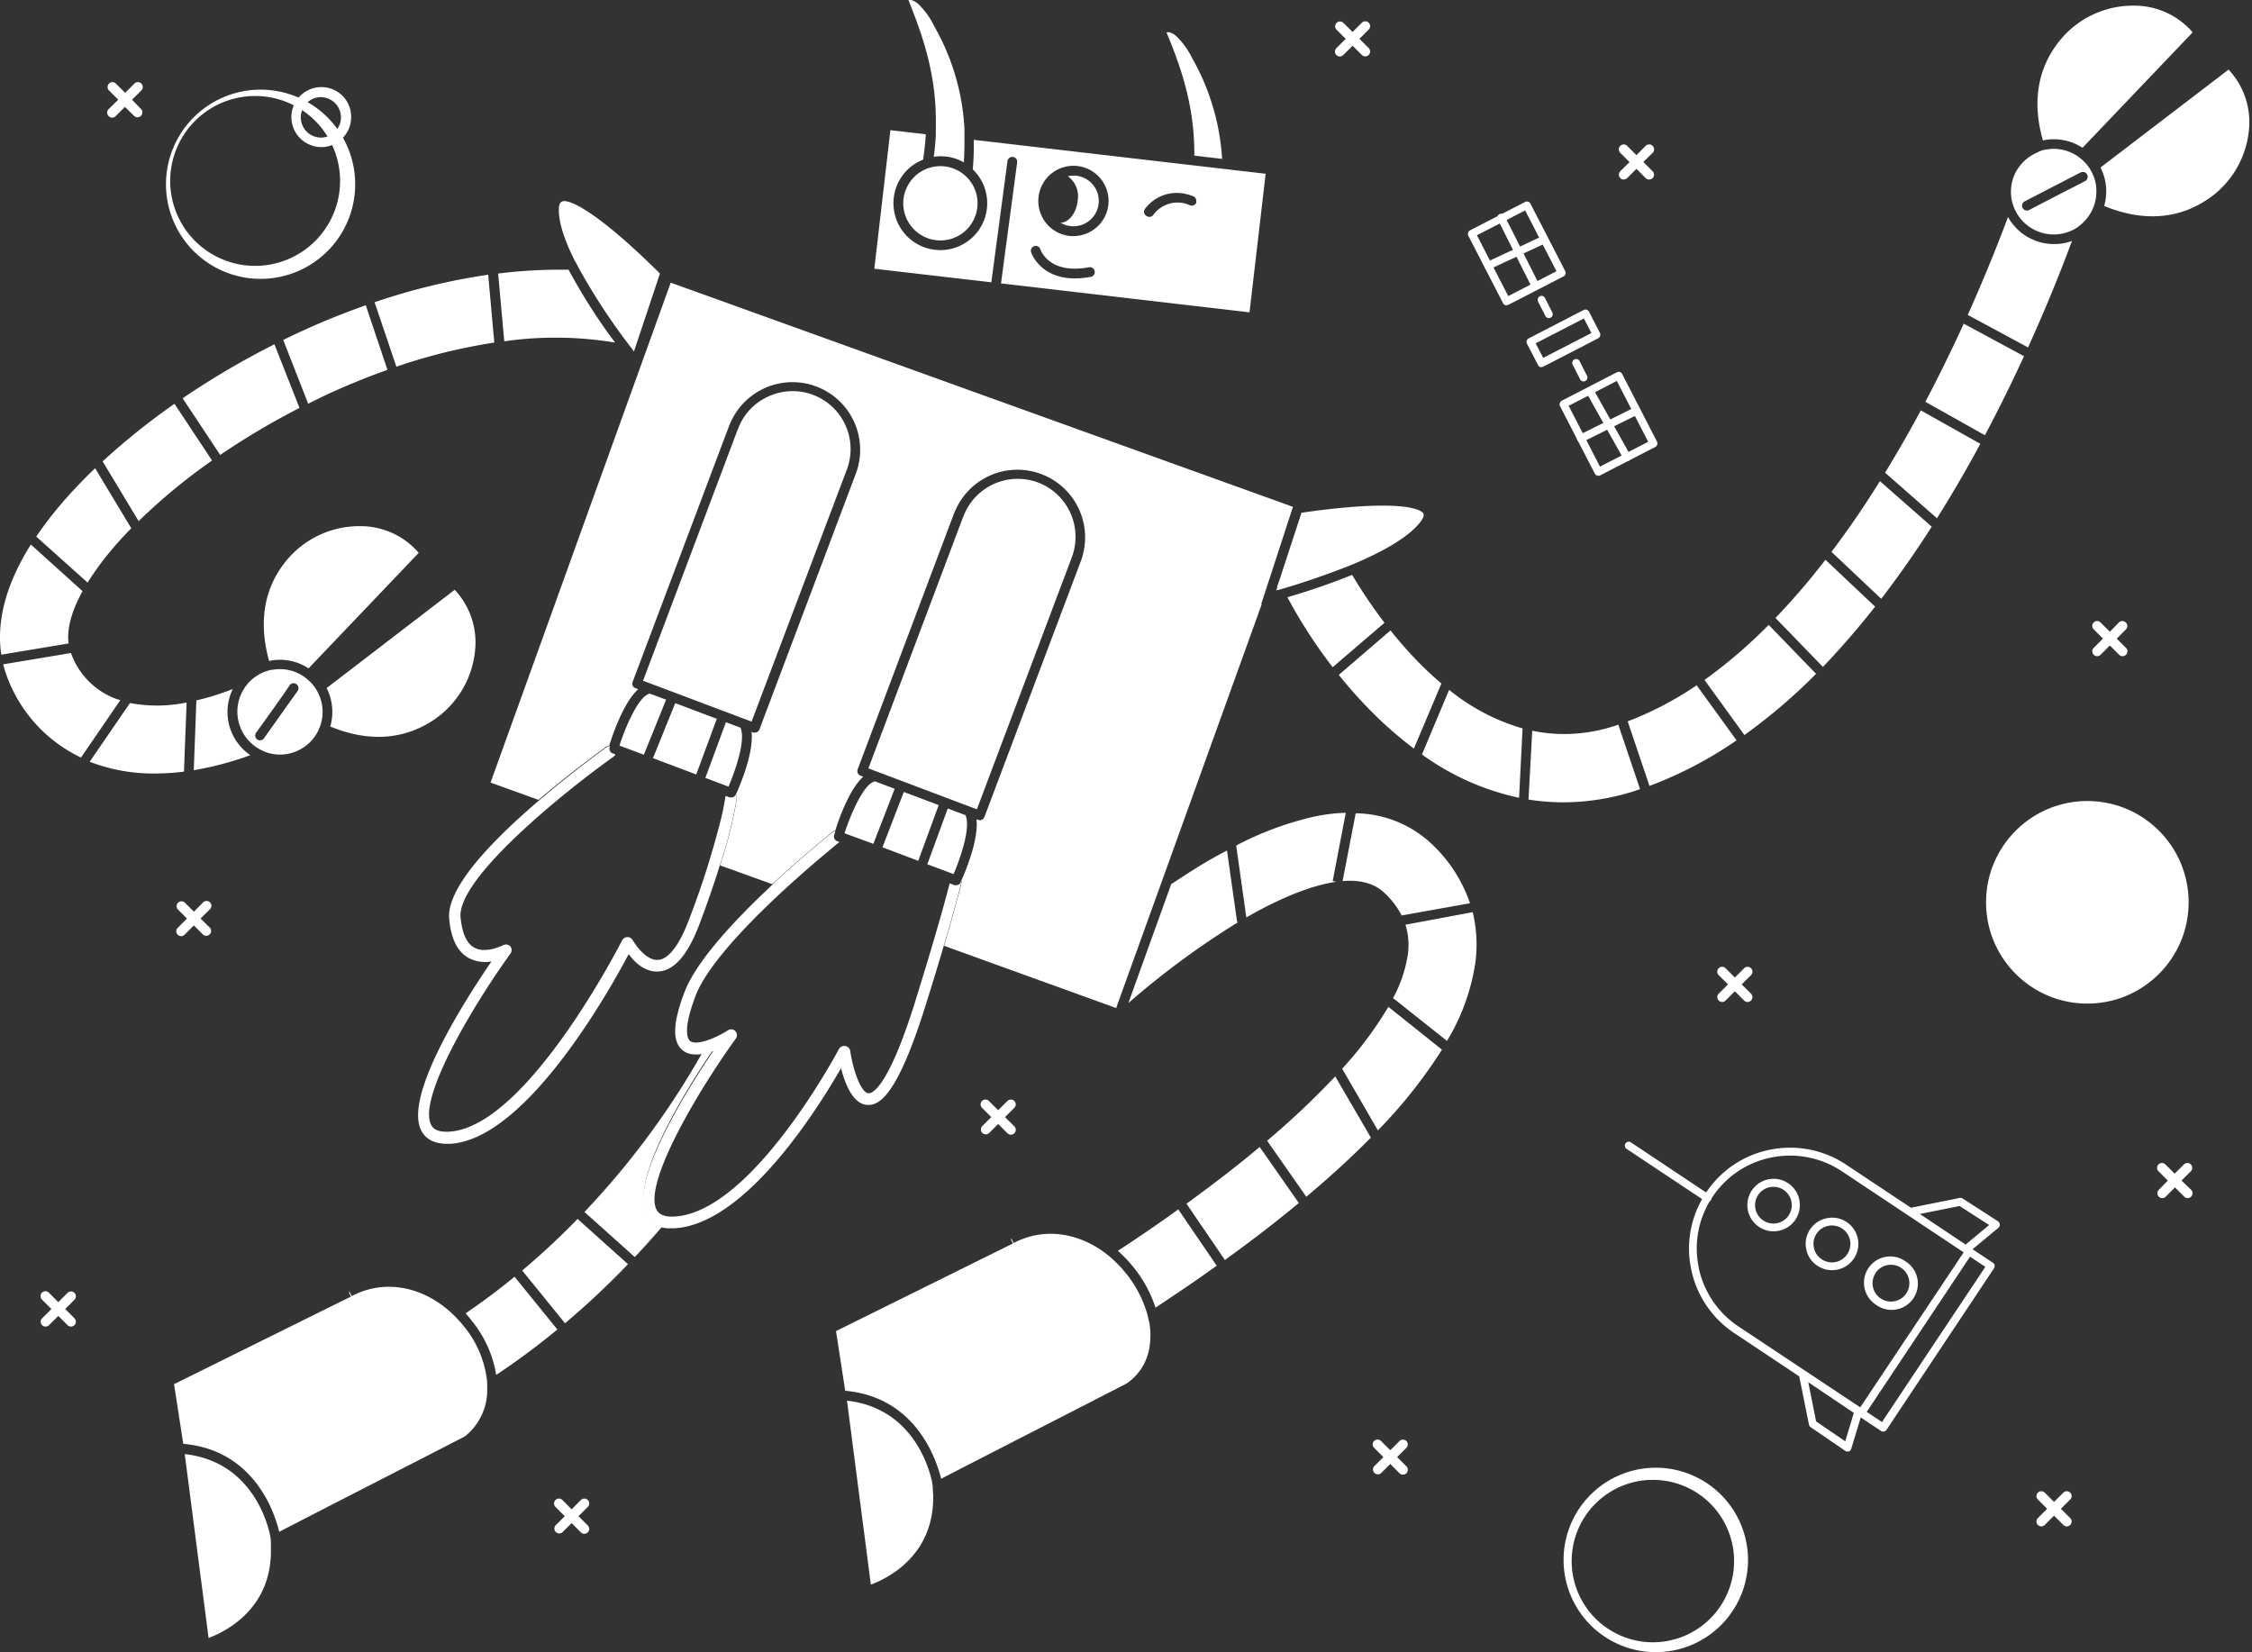 <svg xmlns="http://www.w3.org/2000/svg" width="368" height="270" fill="none"><rect width="100%" height="100%" fill="#333333" stroke="none"/><path fill="#fff" d="M341.093 164.004c9.14 0 16.55-7.41 16.55-16.55 0-9.141-7.41-16.55-16.55-16.55s-16.55 7.409-16.55 16.55c0 9.14 7.41 16.55 16.55 16.55ZM270.133 269.984a15.072 15.072 0 0 1-10.138-25.798 15.073 15.073 0 0 1 21.156 0 15.07 15.07 0 0 1-10.138 25.798h-.88Zm0-28.13h-.79a13.267 13.267 0 0 0-11.778 8.88 13.276 13.276 0 0 0 3.705 14.277 13.266 13.266 0 0 0 22.073-10.687 13.257 13.257 0 0 0-13.23-12.49l.02.02ZM42.113 45.564a15.46 15.46 0 1 1 .94 0h-.94Zm0-29.87h-.84a13.88 13.88 0 1 0 .84 0ZM356.483 192.924l1.52-1.52a.795.795 0 0 0 0-1.12.79.79 0 0 0-1.12 0l-1.52 1.51-1.52-1.51a.79.79 0 1 0-1.12 1.12l1.52 1.52-1.47 1.51a.798.798 0 0 0 0 1.13c.15.145.351.227.56.23a.787.787 0 0 0 .56-.23l1.52-1.52 1.52 1.52a.79.79 0 0 0 1.288-.266.794.794 0 0 0-.168-.864l-1.57-1.51ZM338.293 243.924a.798.798 0 0 0-.56-.233.787.787 0 0 0-.56.233l-1.52 1.51-1.52-1.51a.79.79 0 1 0-1.12 1.12l1.52 1.52-1.52 1.51a.798.798 0 0 0 0 1.13c.15.145.351.227.56.23a.787.787 0 0 0 .56-.23l1.52-1.52 1.52 1.52a.79.79 0 0 0 .56.23.825.825 0 0 0 .56-.23.8.8 0 0 0 0-1.13l-1.52-1.51 1.52-1.52a.795.795 0 0 0 .172-.864.78.78 0 0 0-.172-.256ZM286.133 158.224a.798.798 0 0 0-.56-.233.787.787 0 0 0-.56.233l-1.52 1.52-1.52-1.52a.798.798 0 0 0-.56-.233.787.787 0 0 0-.56.233.798.798 0 0 0 0 1.13l1.52 1.51-1.52 1.52a.793.793 0 0 0-.169.864.805.805 0 0 0 .729.496.76.76 0 0 0 .56-.24l1.52-1.51 1.52 1.51a.758.758 0 0 0 .56.24.764.764 0 0 0 .56-.24.795.795 0 0 0 .172-.864.78.78 0 0 0-.172-.256l-1.52-1.52 1.52-1.51a.803.803 0 0 0 0-1.13ZM347.373 101.724a.798.798 0 0 0-1.13 0l-1.47 1.51-1.52-1.51a.787.787 0 0 0-1.12 0 .775.775 0 0 0-.242.56.782.782 0 0 0 .242.56l1.51 1.52-1.51 1.51a.793.793 0 0 0-.169.864.805.805 0 0 0 .729.496.825.825 0 0 0 .56-.23l1.52-1.52 1.51 1.52a.81.81 0 0 0 1.13 0 .8.8 0 0 0 0-1.13l-1.52-1.51 1.52-1.52a.79.79 0 0 0-.04-1.12ZM229.823 235.494a.798.798 0 0 0-1.13 0l-1.51 1.49-1.52-1.51a.795.795 0 0 0-.863-.172.784.784 0 0 0-.429.429.787.787 0 0 0 .172.863l1.51 1.52-1.51 1.51a.797.797 0 0 0 .052 1.068.804.804 0 0 0 1.068.062l1.52-1.52 1.51 1.52a.81.81 0 0 0 1.13 0 .8.8 0 0 0 0-1.13l-1.52-1.51 1.52-1.52a.792.792 0 0 0 0-1.1ZM23.093 13.654a.8.8 0 0 0-1.13 0l-1.51 1.52-1.52-1.52a.789.789 0 0 0-1.12 0 .8.8 0 0 0 0 1.13l1.51 1.51-1.55 1.52a.789.789 0 0 0 0 1.17.762.762 0 0 0 .56.24.77.77 0 0 0 .56-.24l1.52-1.51 1.55 1.51a.8.8 0 0 0 1.13-1.12l-1.52-1.57 1.52-1.51a.8.8 0 0 0 0-1.13Z"/><path fill="#fff" d="M55.773 15.474a4.9 4.9 0 1 0-3.26 8.56h.26a4.9 4.9 0 0 0 4.6-5.18 4.81 4.81 0 0 0-1.6-3.38Zm-3.07 7a3.3 3.3 0 0 1-2.71-5.49 3.26 3.26 0 0 1 2.28-1.11h.19a3.31 3.31 0 0 1 .19 6.61l.05-.01ZM270.053 23.834a.8.8 0 0 0-1.13 0l-1.51 1.52-1.52-1.52a.787.787 0 0 0-.863-.173.787.787 0 0 0-.257.173.802.802 0 0 0 0 1.15l1.51 1.51-1.51 1.49a.786.786 0 0 0-.172.863.787.787 0 0 0 .732.485c.209 0 .41-.082.56-.228l1.52-1.51 1.51 1.51a.81.81 0 0 0 1.13 0 .787.787 0 0 0 .172-.864.786.786 0 0 0-.172-.256l-1.52-1.52 1.52-1.48a.803.803 0 0 0 0-1.15ZM34.323 147.464a.798.798 0 0 0-1.13 0l-1.51 1.52-1.52-1.52a.8.8 0 0 0-1.12 1.13l1.51 1.51-1.51 1.52a.763.763 0 0 0-.242.56.771.771 0 0 0 .242.56.762.762 0 0 0 .864.176.788.788 0 0 0 .256-.176l1.52-1.51 1.51 1.51a.802.802 0 0 0 1.304-.575.798.798 0 0 0-.174-.545l-1.55-1.52 1.52-1.51a.8.8 0 0 0 .03-1.13ZM223.663 3.714a.788.788 0 0 0-1.12 0l-1.52 1.51-1.52-1.51a.793.793 0 0 0-1.12 1.12l1.52 1.52-1.52 1.51a.799.799 0 0 0 0 1.13.82.82 0 0 0 .56.23.79.79 0 0 0 .56-.23l1.52-1.52 1.52 1.51a.795.795 0 0 0 .56.23.796.796 0 0 0 .728-.496.797.797 0 0 0-.168-.864l-1.52-1.51 1.52-1.52a.79.79 0 0 0 0-1.11ZM12.163 211.274a.789.789 0 0 0-1.12 0l-1.52 1.52-1.51-1.52a.791.791 0 0 0-.89-.206.79.79 0 0 0-.446.446.797.797 0 0 0 .206.89l1.52 1.51-1.52 1.52a.784.784 0 0 0-.172.863c.04.096.098.183.172.257a.81.81 0 0 0 1.13 0l1.51-1.51 1.52 1.51a.802.802 0 0 0 1.12 0 .799.799 0 0 0 .233-.56.798.798 0 0 0-.233-.56l-1.51-1.52 1.51-1.51a.8.8 0 0 0 0-1.13ZM287.443 200.494c.7.472 1.526.723 2.37.72a4.288 4.288 0 0 0 4.303-4.288 4.295 4.295 0 0 0-3.454-4.208 4.292 4.292 0 0 0-4.941 5.454c.288.95.897 1.77 1.722 2.322Zm-.13-5.23a3.005 3.005 0 0 1 2.49-1.316 2.996 2.996 0 0 1 2.484 1.328 3.008 3.008 0 0 1 .288 2.802 3 3 0 1 1-5.262-2.814ZM296.983 206.844c.7.471 1.526.722 2.37.72a4.276 4.276 0 0 0 3.201-1.398 4.29 4.29 0 0 0-4.041-7.092 4.316 4.316 0 0 0-2.73 1.83 4.265 4.265 0 0 0-.63 3.22 4.194 4.194 0 0 0 1.83 2.72Zm-.14-5.24a2.987 2.987 0 0 1 1.92-1.28 3.015 3.015 0 0 1 3.097 1.27c.222.33.376.7.453 1.09a2.998 2.998 0 0 1-.45 2.26 3.013 3.013 0 0 1-1.915 1.291 2.99 2.99 0 0 1-2.265-.451 2.988 2.988 0 0 1-.83-.828 2.988 2.988 0 0 1-.45-1.082 3 3 0 0 1 .44-2.27ZM306.623 213.264a4.289 4.289 0 0 0 4.851.086 4.282 4.282 0 0 0 1.853-2.786 4.298 4.298 0 0 0-.711-3.27 4.307 4.307 0 0 0-1.243-1.17 4.285 4.285 0 0 0-6.06 1.118 4.272 4.272 0 0 0-.62 3.288 4.298 4.298 0 0 0 1.93 2.734Zm-.14-5.24a2.995 2.995 0 0 1 1.92-1.28 3.015 3.015 0 0 1 3.097 1.27c.222.33.376.7.453 1.09a2.998 2.998 0 0 1-1.279 3.089 3.003 3.003 0 0 1-2.257.449 3.011 3.011 0 0 1-1.914-1.278 3.008 3.008 0 0 1 0-3.34h-.02Z"/><path fill="#fff" d="M326.773 200.074a.647.647 0 0 0-.29-.5l-5.77-3.72a.599.599 0 0 0-.47-.09l-7.91 1.59h-.08l-10.53-7a16.506 16.506 0 0 0-12.45-2.48 16.337 16.337 0 0 0-10.47 7l-12.25-8.16a.643.643 0 0 0-.742-.039.634.634 0 0 0-.286.427.626.626 0 0 0 .008.262.632.632 0 0 0 .31.41l12.3 8.18a16.314 16.314 0 0 0-1.8 11.4 16.507 16.507 0 0 0 7.09 10.52l10.58 7.05 1.59 7.89a.64.64 0 0 0 .26.4l5.67 3.88c.107.07.232.109.36.11h.21a.64.64 0 0 0 .4-.42l1.56-5.15 3.32 2.21a.585.585 0 0 0 .35.11.625.625 0 0 0 .53-.28l17.59-26.43a.642.642 0 0 0-.18-.88l-3.34-2.22 4.21-3.48a.637.637 0 0 0 .23-.59Zm-49.19 7a15.068 15.068 0 0 1 1.8-10.76.503.503 0 0 0 .2-.18.63.63 0 0 0 .1-.29c.041-.077.087-.151.14-.22a15.064 15.064 0 0 1 9.7-6.48 15.283 15.283 0 0 1 11.5 2.29l19.86 13.22-16.9 25.33-19.87-13.2a15.317 15.317 0 0 1-6.55-9.72l.02.01Zm23.95 28.46-4.76-3.25-1.28-6.4 7.44 5-1.4 4.65Zm6-3.15-2.49-1.66 16.88-25.36 2.5 1.66-16.89 25.36Zm13.67-29-7.48-5 6.5-1.3 4.82 3.11-3.84 3.19ZM251.893 59.984a.63.63 0 0 1-.19 0 .69.69 0 0 1-.37-.32l-1.81-3.51a.633.633 0 0 1-.041-.481.619.619 0 0 1 .311-.37l9-4.65a.64.64 0 0 1 .86.27l1.81 3.51a.69.69 0 0 1 0 .49.648.648 0 0 1-.32.37l-9 4.65a.823.823 0 0 1-.25.04Zm-.95-3.88 1.23 2.38 7.88-4.06-1.23-2.38-7.88 4.06ZM246.193 49.874a.69.69 0 0 1-.2 0 .637.637 0 0 1-.37-.31l-5.7-11.07a.592.592 0 0 1 0-.49.636.636 0 0 1 .31-.37l9-4.64a.628.628 0 0 1 .85.27l5.69 11.04a.64.64 0 0 1-.27.86l-9 4.64a.59.59 0 0 1-.31.07Zm-4.85-11.43 5.12 9.94 7.88-4.06-5.12-9.94-7.88 4.06ZM261.183 77.744a.628.628 0 0 1-.57-.34l-5.71-11.07a.69.69 0 0 1 0-.49.648.648 0 0 1 .32-.37l9-4.64a.62.62 0 0 1 .85.27l5.7 11.07a.64.64 0 0 1-.27.86l-9 4.64a.651.651 0 0 1-.32.07Zm-4.85-11.43 5.12 9.94 7.88-4.06-5.13-9.94-7.87 4.06ZM258.773 62.334a.628.628 0 0 1-.57-.35l-1.18-2.33a.642.642 0 0 1 .986-.808.631.631 0 0 1 .144.228l1.18 2.34a.638.638 0 0 1 .037.483.622.622 0 0 1-.317.367.58.58 0 0 1-.28.07ZM253.093 51.984a.63.63 0 0 1-.56-.35l-1.19-2.33a.645.645 0 0 1 .515-.95.642.642 0 0 1 .625.37l1.18 2.33a.641.641 0 0 1-.57.93Z"/><path fill="#fff" d="M258.323 72.294a.641.641 0 0 1-.28-1.21l9-4.48a.639.639 0 0 1 .848.77.64.64 0 0 1-.278.37l-9 4.48a.621.621 0 0 1-.29.07ZM243.203 44.034a.629.629 0 0 1-.27-1.21l9-4.19a.64.64 0 0 1 .87.794.643.643 0 0 1-.33.356l-9 4.19a.53.53 0 0 1-.27.06Z"/><path fill="#fff" d="M250.693 46.904a.628.628 0 0 1-.57-.35l-5.35-10.63a.634.634 0 0 1-.082-.52.64.64 0 0 1 1.222-.04l5.35 10.62a.64.64 0 0 1-.29.85.58.58 0 0 1-.28.07ZM265.873 75.364a.62.62 0 0 1-.55-.33l-6-10.7a.627.627 0 0 1-.055-.487.642.642 0 0 1 .541-.459.628.628 0 0 1 .624.326l6 10.7a.645.645 0 0 1-.059.708.655.655 0 0 1-.191.162.684.684 0 0 1-.31.08ZM176.113 32.714c-.17 2-1.39 3.62-2.79 3.7a4.148 4.148 0 0 0 5.769-1.68 4.146 4.146 0 0 0-3.339-6.03h-.35a4.599 4.599 0 0 0-.91.1 3.994 3.994 0 0 1 1.369 1.723c.287.691.374 1.449.251 2.187ZM195.163 25.434l4.54.53a37.843 37.843 0 0 0-4.93-16.53 12.576 12.576 0 0 0-2.43-3.4 2.83 2.83 0 0 0-1.19-.74 1.19 1.19 0 0 0-.53 0l.09.22c2.26 5.47 4.53 11.89 4.45 19.92Z"/><path fill="#fff" d="M164.623 26.404a.803.803 0 0 1 .576-.733.804.804 0 0 1 .879.31.801.801 0 0 1 .125.633l-2.63 19.7 40.61 4.73 2.64-22.65-5.47-.63-.8-.1-.79-.09-4.65-.54-.79-.09-.8-.09-34.39-4c0 1.52 0 3.12-.18 4.82a7.66 7.66 0 1 1-12.05 1.93 7.588 7.588 0 0 1 3.94-3.51c.22-1.43.36-2.82.44-4.15l-5.78-.67-2.63 22.64 19.12 2.22 2.63-19.73Zm22.43 7.8a6.461 6.461 0 0 1 6-2.63c.25 0 .51.08.78.14.27.06.51.13.77.22l.39.15a.802.802 0 0 1 .49.76.939.939 0 0 1 0 .28.812.812 0 0 1-1 .44 4.871 4.871 0 0 0-6 1.53.8.8 0 0 1-1.11.21.793.793 0 0 1-.422-.799.788.788 0 0 1 .102-.301Zm-17.36-1.85a5.742 5.742 0 0 1 7.133-5.084 5.744 5.744 0 0 1 4.249 4.621 5.741 5.741 0 0 1-5.662 6.683h-.48a5.746 5.746 0 0 1-3.904-2.015 5.728 5.728 0 0 1-1.336-4.185v-.02Zm-.68 7.87a.8.8 0 0 1 1 .52c.06.18 1.43 4.12 7.89 2.94a.8.8 0 1 1 .29 1.57c-.838.152-1.688.232-2.54.24-5.76 0-7.15-4.23-7.16-4.28a.797.797 0 0 1 .055-.603.783.783 0 0 1 .465-.387Z"/><path fill="#fff" d="M152.923 20.524v1.59c-.06 1.14-.17 2.31-.34 3.51a7.6 7.6 0 0 1 4.74.81l.18.1c.08-1.35.11-2.64.1-3.87v-1.61a37.83 37.83 0 0 0-5-16.88 12.165 12.165 0 0 0-2.43-3.4 2.742 2.742 0 0 0-1.19-.74 1.06 1.06 0 0 0-.53 0c0 .07.07.16.09.22 2.23 5.58 4.54 12.07 4.38 20.27ZM147.863 34.984a6.076 6.076 0 0 0 4.049 4.048 6.07 6.07 0 0 0 4.611-11.168l-.44-.21a6 6 0 0 0-3.83-.33c-.262.06-.52.14-.77.24a5.939 5.939 0 0 0-3.15 2.79 5.994 5.994 0 0 0-.47 4.63ZM76.083 214.624c.36.39.7.79 1 1.21a18.677 18.677 0 0 1 4 8.85 121.389 121.389 0 0 0 10-7.42l-7-8.62a108.517 108.517 0 0 1-8 5.98ZM85.333 207.624l7 8.62c3.6-3.035 7.034-6.26 10.29-9.66l-8.24-7.39a123.5 123.5 0 0 1-9.05 8.43ZM116.493 171.604a9.898 9.898 0 0 1-1.75.48c-.28.48-.71 1.21-.94 1.62a131.896 131.896 0 0 1-18.3 24.35l8.23 7.37c1.5-1.6 3-3.25 4.45-4.95a3.857 3.857 0 0 1-2.6-1.91 2.989 2.989 0 0 1-.13-.31 5.194 5.194 0 0 1-.21-.63 2.018 2.018 0 0 1 0-.22 3.431 3.431 0 0 1-.08-.46v-.17a4.17 4.17 0 0 1 0-.5v-.49c.05-6.67 7.45-18.45 11.33-24.18ZM196.043 141.494c-1.6 1-3.16 2-4.66 3l-7 19.43a134.874 134.874 0 0 1 17.58-13l.39-.23h-.19l-1.66-11.71a82.11 82.11 0 0 0-4.46 2.51ZM226.233 145.914a13.395 13.395 0 0 1 2.81 3.69l11.17-2a23.797 23.797 0 0 0-6.27-9.7 18.425 18.425 0 0 0-12.41-5l-2.14 11.08c2.7-.22 5.12.28 6.84 1.93ZM207.063 186.414l6.4 9.16c3.933-3.3 7.45-6.524 10.55-9.67l-5.82-10a134.936 134.936 0 0 1-11.13 10.51ZM219.323 174.644l5.84 10.08a80.319 80.319 0 0 0 10.47-13.19l-8.76-7a60.748 60.748 0 0 1-7.55 10.11ZM229.663 151.114c.484 1.554.621 3.196.4 4.81a21.832 21.832 0 0 1-2.42 7.18l8.81 7a34.577 34.577 0 0 0 4.65-12.87 22.47 22.47 0 0 0-.45-8.17l-10.99 2.05ZM214.683 133.464a52.328 52.328 0 0 0-12.68 4.71l1.66 11.75c4.22-2.42 9.84-5.14 14.71-5.83l-.6-.11 2.14-11.16c-1.759.051-3.51.265-5.23.64ZM200.683 191.604a240.81 240.81 0 0 1-6.8 5.1l6.28 9.2c2.36-1.71 4.8-3.52 7.25-5.43 1.67-1.3 3.27-2.6 4.83-3.88l-6.4-9.16c-1.65 1.38-3.36 2.77-5.16 4.17ZM182.673 204.404a20.776 20.776 0 0 1 2.61 2.76 20.506 20.506 0 0 1 3.54 6.53c3-2 6.42-4.27 10-6.86l-6.28-9.2a252.19 252.19 0 0 1-9.87 6.77ZM79.583 225.644a16.896 16.896 0 0 0-3.72-8.83c-.36-.45-.73-.88-1.12-1.29-.18-.2-.37-.39-.56-.58l-.6-.56c-4.76-4.26-10.91-5.34-16.1-2.58l-.37-.7-.12.06.35.72-28.9 14.31 1.5 9.75c11.83 1.04 15.03 11.65 15.68 14.38 9.28-4.8 21.45-11 30.32-15.58a9.608 9.608 0 0 0 3.67-7.24v-.94c0-.31 0-.58-.03-.92Z"/><path fill="#fff" d="M44.253 251.984c0-.24 0-.48-.07-.73a.729.729 0 0 0 0-.12c-.26-1.4-2.61-12.25-14-13.51l.1.73 2.54 19.61.12.89 1.14 8.82c2.68-1 10.5-4.76 10.18-14.82.02-.33.01-.62-.01-.87ZM187.633 215.414c-.06-.27-.13-.54-.2-.81a18.895 18.895 0 0 0-3.39-6.46 20.083 20.083 0 0 0-2.76-2.84l-.65-.52c-.23-.18-.46-.34-.7-.5-4.44-3-9.73-3.57-14.28-1.15l-.37-.7-.12.06.36.71-28.91 14.32 1.5 9.75c11.79 1.06 15 11.65 15.68 14.38 9.29-4.8 21.46-11 30.33-15.58a8.722 8.722 0 0 0 3.72-6c.2-1.249.2-2.522 0-3.77-.07-.32-.14-.61-.21-.89Z"/><path fill="#fff" d="M152.423 243.264c0-.24 0-.48-.07-.73a.801.801 0 0 0 0-.12c-.25-1.39-2.6-12.25-13.95-13.52l.1.73 2.54 19.62.12.88 1.14 8.83c2.69-1 10.5-4.76 10.18-14.82-.03-.28-.04-.57-.06-.87ZM105.213 123.334l3.64-9-2.71-1a1.009 1.009 0 0 1-.18.09c-1.7.64-3.71 5.24-4.74 8.42l3.99 1.49ZM106.703 123.894l7.07 2.67 3.36-9.1-6.79-2.56-3.64 8.99ZM157.773 133.214l-2.9-1.09-3.34 9.11 4.29 1.61c1.07-2.49 2.86-7.55 1.95-9.63Z"/><path fill="#fff" d="m141.073 126.924-.47-.18a.782.782 0 0 1-.46-1l15.78-41.91c.023-.052.049-.103.08-.15a11.058 11.058 0 0 1 14.217-6.189 11.06 11.06 0 0 1 6.433 14.109l-15.79 41.91a.814.814 0 0 1-.75.52.748.748 0 0 1-.28-.06l-.26-.1c.37 3.38-1.84 8.61-2.47 10 .034.148.034.302 0 .45 0 0-.76 3.23-2.83 10.24l26.05 9.42 1.63.59.44.16.22-.62 6.52-18.07.47-1.3.46-1.28 16.12-44.73h-.09l5.19-15.91-101.68-36.63-29.44 81.69 7.84 2.83c5.68-4.85 10.94-8.6 11-8.64a.919.919 0 0 1 .47-.17l.08-.06c.44-1.43 2.3-7.06 4.75-9.22l-.48-.17a.862.862 0 0 1-.44-.42.796.796 0 0 1 0-.61l15.79-41.91a.61.61 0 0 1 .07-.14 11.058 11.058 0 0 1 14.217-6.189 11.06 11.06 0 0 1 6.433 14.109l-15.79 41.9a.789.789 0 0 1-.74.52.877.877 0 0 1-.28 0l-.27-.1c.4 3.63-2.18 9.4-2.58 10.26.132.193.192.427.17.66a68.85 68.85 0 0 1-2.74 10.88l8.5 3.06.4-.33c4.88-4.52 9.14-7.91 9.52-8.21a.982.982 0 0 1 .41-.18c.57-1.9 2.33-6.84 4.58-8.83Z"/><path fill="#fff" d="m153.393 131.564-5.7-2.15-3.49 9.05 5.85 2.21 3.34-9.11ZM138.373 76.764a9.473 9.473 0 0 0-2.36-10.275 9.473 9.473 0 0 0-10.4-1.725 9.376 9.376 0 0 0-5 5.29.672.672 0 0 1-.06.12l-15.47 41.07 17.73 6.68 15.56-41.16ZM121.003 118.914l-2.38-.89-3.36 9.1 3.78 1.42c1.07-2.48 2.87-7.56 1.96-9.63ZM142.713 137.904l3.49-9-3.29-1.24a.998.998 0 0 1-.17.1c-1.71.64-3.71 5.23-4.74 8.41l4.71 1.73ZM175.153 91.054a9.492 9.492 0 0 0-5.52-12.2 9.48 9.48 0 0 0-12.2 5.53l-.06.12-15.47 41.06 17.73 6.69 15.52-41.2ZM34.653 75.254l-6.14-9.27a113.002 113.002 0 0 0-11.74 9.41l5.88 9.77a95.817 95.817 0 0 1 12-9.91ZM48.943 66.664l-4.1-10.4a134.092 134.092 0 0 0-15 8.82l6.14 9.26a122.781 122.781 0 0 1 12.96-7.68ZM13.493 96.604l-8.45-7.62c-4.69 7.47-5.52 13.47-4.83 18l11-1.83c-.32-2.34.47-5.27 2.28-8.55ZM80.773 55.984l-1-11.09a103.536 103.536 0 0 0-18.56 4.5l3.56 10.53a92.557 92.557 0 0 1 16-3.94ZM57.773 62.574a99.267 99.267 0 0 1 5.54-2.13l-3.54-10.56c-2.087.74-4.187 1.543-6.3 2.41a125.895 125.895 0 0 0-7.19 3.26l4.08 10.43c2.41-1.25 4.89-2.37 7.41-3.41ZM100.513 55.984a94.203 94.203 0 0 1-7.6-11.91h-1.78a79.49 79.49 0 0 0-9.73.63l1 11.07a59.13 59.13 0 0 1 18.11.21ZM19.183 88.754c.72-.81 1.48-1.62 2.27-2.43l-5.91-9.81a81.847 81.847 0 0 0-4.7 4.87 62.21 62.21 0 0 0-4.92 6.3l8.39 7.52a49.005 49.005 0 0 1 4.87-6.45ZM18.853 114.164a12.45 12.45 0 0 1-7.26-7.45l-11.07 1.85c.189.757.426 1.502.71 2.23a23.712 23.712 0 0 0 12 13l6.43-9.38-.81-.25ZM32.093 114.464l-.43 11.4a51.884 51.884 0 0 0 9.25-2.46l-.14-.09a8.552 8.552 0 0 1-2.73-10.72 43.14 43.14 0 0 1-5.95 1.87ZM30.493 114.804c-3.049.63-6.191.657-9.25.08l-6.58 9.59.12.06a28.892 28.892 0 0 0 10.56 1.87 38.595 38.595 0 0 0 4.72-.31l.43-11.29ZM308.043 77.244l8.48 7.45c2.127-3.38 4.21-6.924 6.25-10.63l.83-1.54-9.72-5.46c-1.81 3.36-3.76 6.78-5.84 10.18ZM299.283 90.184l8.13 7.67a164.197 164.197 0 0 0 8.25-11.79l-8.47-7.44c-2.42 3.93-5.09 7.82-7.91 11.56ZM278.533 111.114l6.52 9a90.914 90.914 0 0 0 11.71-10l-7.74-8a80.76 80.76 0 0 1-10.49 9ZM290.133 100.984l7.75 8c.67-.7 1.35-1.41 2-2.14 2.2-2.4 4.377-4.97 6.53-7.71l-8.12-7.66a115.708 115.708 0 0 1-8.16 9.51ZM314.623 65.654l9.73 5.47c2.38-4.48 4.51-8.83 6.39-12.92l-9.85-5.31c-1.84 4.03-3.93 8.34-6.27 12.76ZM335.613 39.884a8.592 8.592 0 0 1-7.48-4.42c-1.54 4.1-3.74 9.66-6.58 16l9.85 5.31c3.13-6.89 5.53-12.94 7.18-17.4a8.836 8.836 0 0 1-1.55.41c-.47.073-.945.106-1.42.1ZM232.363 123.294a42.134 42.134 0 0 0 15.87 7.08l.57-11.34a34.016 34.016 0 0 1-12-6.3l-4.44 10.56ZM231.893 108.314a67.543 67.543 0 0 1-4.67-5.29l-8.45 7.26a74.49 74.49 0 0 0 4.95 5.6 64.347 64.347 0 0 0 7.32 6.45l4.5-10.64a53.929 53.929 0 0 1-3.65-3.38ZM263.843 118.624a26.73 26.73 0 0 1-8.24 1.33 25.645 25.645 0 0 1-5.22-.54l-.61 11.25c1.889.295 3.798.445 5.71.45 3.98-.02 7.933-.654 11.72-1.88l.8-.27-3.56-10.55c-.17.07-.38.15-.6.21ZM265.983 117.884l3.56 10.55a65.312 65.312 0 0 0 14.23-7.45l-6.52-9a54.606 54.606 0 0 1-11.27 5.9ZM226.243 101.774a82.344 82.344 0 0 1-5.29-7.83 108.23 108.23 0 0 1-10.58 3.65 81.366 81.366 0 0 0 7.4 11.44l8.47-7.26ZM334.193 22.874a8.53 8.53 0 0 1 6.11 1.28l18-18.87a12.56 12.56 0 0 0-9.53-4.36h-.3a15.397 15.397 0 0 0-11.9 5.72c-4.47 5.53-4.05 11.76-2.74 16.3l.36-.07ZM364.173 11.374l-20.93 16a8.551 8.551 0 0 1 .6 6.28c4.38 1.82 10.62 3 16.66-.92a15.38 15.38 0 0 0 7-11.52 12.55 12.55 0 0 0-3.33-9.84Z"/><path fill="#fff" d="M342.493 30.164a6.878 6.878 0 0 0-.92-2.46 4.861 4.861 0 0 0-.45-.66 6.765 6.765 0 0 0-.67-.74 6.225 6.225 0 0 0-.61-.52l-.18-.14c-.16-.12-.32-.22-.48-.32a7.002 7.002 0 0 0-3.55-1 6.593 6.593 0 0 0-1.17.1h-.11c-.271.05-.538.117-.8.2a7.561 7.561 0 0 0-.78.36 6.92 6.92 0 0 0-2.73 2.16c-.05.054-.096.11-.14.17a6.887 6.887 0 0 0-1.19 5.2c.043.277.107.551.19.82a6.996 6.996 0 0 0 4.253 4.538 6.999 6.999 0 0 0 6.187-.638c.431-.29.83-.626 1.19-1a6.992 6.992 0 0 0 1.24-1.69 6.78 6.78 0 0 0 .33-.72c.098-.259.182-.522.25-.79.17-.653.24-1.327.21-2a6.334 6.334 0 0 0-.07-.87Zm-10.91 4.15a.8.8 0 0 1-.777-.023.778.778 0 0 1-.293-.317.778.778 0 0 1-.053-.606.782.782 0 0 1 .393-.464l4.67-2.41 1-.52.81-.42.19-.1 1.34-.69 1.13-.58a.82.82 0 0 1 .84.07.87.87 0 0 1 .23.27.8.8 0 0 1 .07.5.767.767 0 0 1-.41.57l-1 .52-1 .52-1 .5-.74.38-5.4 2.8ZM58.923 85.984h-.3a15.43 15.43 0 0 0-11.91 5.73c-4.47 5.53-4 11.76-2.74 16.3l.35-.07a8.453 8.453 0 0 1 6.1 1.28l18-18.88a12.52 12.52 0 0 0-9.5-4.36ZM70.633 117.804a15.445 15.445 0 0 0 7-11.52 12.543 12.543 0 0 0-3.33-9.9l-20.93 16.06c.396.776.67 1.609.81 2.47a8.58 8.58 0 0 1-.21 3.81c4.38 1.82 10.62 2.98 16.66-.92ZM43.943 123.074c.48.128.973.205 1.47.23.498.019.998-.011 1.49-.09a7.003 7.003 0 0 0 4.52-2.83c.183-.263.35-.537.5-.82.12-.237.228-.481.32-.73.1-.256.187-.516.26-.78a7.099 7.099 0 0 0 .12-2.87 6.854 6.854 0 0 0-.55-1.75 6.036 6.036 0 0 0-.37-.72c-.14-.22-.29-.44-.45-.65a5.236 5.236 0 0 0-.68-.74 5.756 5.756 0 0 0-.6-.52l-.19-.15c-.15-.11-.31-.21-.47-.31a6.919 6.919 0 0 0-3.56-1 6.65 6.65 0 0 0-1.17.1h-.11c-.267.046-.53.11-.79.19s-.51.18-.75.28c-.24.1-.37.18-.55.27-.234.131-.46.275-.68.43a6.992 6.992 0 0 0-2.806 6.91 7.003 7.003 0 0 0 3.896 5.1c.37.183.754.333 1.15.45Zm-1.44-2.09a.784.784 0 0 1-.71-.433.785.785 0 0 1 .07-.827l2-2.79.53-.74.53-.74.38-.54.5-.71.51-.72 1.02-1.5a.778.778 0 0 1 .517-.322.792.792 0 0 1 .593.142.765.765 0 0 1 .26.31.82.82 0 0 1-.07.8l-1.18 1.66-.59.82-.42.6-.77 1.08-.52.74-.53.74-1.47 2.07a.798.798 0 0 1-.65.36ZM208.713 95.824v.16l-.17.49.2-.06h.15l1-.3c2.51-.73 6.38-2 10.26-3.53l.75-.3.74-.31c4.42-1.9 8.62-4.22 10.51-6.74.31-.42.64-1 .43-1.34-.21-.34-1.74-1.71-10.64-1.12-3.51.23-6.92.68-8.63.93l-.64.09-3.58 10.95-.38 1.08ZM94.323 43.314c.14.27.28.55.43.82 2.377 4.246 5.05 8.32 8 12.19l.61.8.23.31 2.25-6.73 2-6c-1-1-3.76-3.73-6.84-6.35-5.64-4.78-8-5.5-8.84-5.5a.999.999 0 0 0-.39.13c-.38.16-.46.82-.45 1.34 0 2.28 1.06 5.2 2.56 8.21.16.24.3.51.44.78ZM164.233 182.554l1.52-1.52a.795.795 0 0 0 .172-.864.798.798 0 0 0-1.302-.256l-1.51 1.51-1.52-1.51a.79.79 0 1 0-1.12 1.12l1.51 1.52-1.51 1.51a.797.797 0 0 0 .052 1.068.804.804 0 0 0 1.068.062l1.52-1.52 1.51 1.52a.81.81 0 0 0 1.13 0 .8.8 0 0 0 0-1.13l-1.52-1.51ZM96.053 245.124a.798.798 0 0 0-1.13 0l-1.51 1.52-1.52-1.52a.789.789 0 0 0-1.12 0 .8.8 0 0 0 0 1.13l1.51 1.52-1.51 1.51a.8.8 0 0 0 1.12 1.13l1.52-1.52 1.51 1.52a.81.81 0 0 0 1.13 0 .802.802 0 0 0 0-1.13l-1.52-1.51 1.52-1.52a.802.802 0 0 0 0-1.13ZM107.623 158.754c2.61-.18 4.81-2.75 6.72-7.85 1.13-3 2.06-5.68 2.81-8l.24-.76c.09-.25.16-.51.24-.75a68.85 68.85 0 0 0 2.74-10.88 1.003 1.003 0 0 0-.17-.66v.05a.802.802 0 0 1-.69.41h-.28l-.65-.25a1.807 1.807 0 0 0-.06.23 36.07 36.07 0 0 1-.71 3.55 141.026 141.026 0 0 1-5.21 16.4c-2 5.31-3.85 6.53-5.06 6.62-1.87.14-3.63-2.31-4.16-3.26a1 1 0 0 0-1.69 0c-.15.3-15.58 30.63-28.32 31.33-2.25.13-2.74-.78-2.9-1.08-2.29-4.19 6.72-19.41 12.93-28a1.002 1.002 0 0 0 0-1.19 1 1 0 0 0-1.18-.21s-2.77 1.46-4.71.41c-1.29-.7-2-2.39-2.26-5-.51-6.56 17.84-21.13 25-26.2a.877.877 0 0 0 .31-.38l-.46-.18a.82.82 0 0 1-.35-.25.8.8 0 0 1-.13-.72c.016-.065.036-.128.06-.19h-.07a.92.92 0 0 0-.47.17c-.06 0-5.32 3.79-11 8.64l-.69.59-.69.6-.63.56c-8.75 7.76-13 13.66-12.74 17.51.26 3.33 1.35 5.55 3.25 6.57a5.794 5.794 0 0 0 3.67.53c-4.28 6.24-14.48 22.13-11.43 27.72.76 1.38 2.16 2.08 4.17 2.08h.51c12.3-.68 25.86-24.72 29.18-31 .89 1.29 2.66 3 4.88 2.84ZM156.993 144.124v.06a.808.808 0 0 1-.72.47.82.82 0 0 1-.21 0h-.07l-.68-.25-.13-.05c-.37 1.5-2 7.68-5.77 19.76-4.44 14.06-7 14.58-7.49 14.54-1.32-.1-2.6-4.14-3-7a1.002 1.002 0 0 0-1.356-.656.999.999 0 0 0-.434.356c-.14.26-14.17 26.74-26.92 27.45-2.24.12-2.74-.79-2.9-1.08-2.29-4.2 6.72-19.42 12.93-28a.901.901 0 0 0 .18-.54.899.899 0 0 0-.26-.67.936.936 0 0 0-.61-.3 1.044 1.044 0 0 0-.6.15c-1.86 1.21-5.12 2.6-6.19 1.74-.34-.28-1.28-1.62.88-7.32 3.38-8.92 22-23.92 23.53-25.18l-.13-.05-.25-.1a.737.737 0 0 1-.42-.37.783.783 0 0 1-.07-.6l.17-.52v-.13a.982.982 0 0 0-.41.18c-.38.3-4.64 3.69-9.52 8.21l-1 1-.65.61c-5.45 5.2-11.22 11.49-13.05 16.32-1.93 5.08-2 8.09-.29 9.48a3.06 3.06 0 0 0 1.37.62c.291.049.585.072.88.07a6.579 6.579 0 0 0 1-.09 9.898 9.898 0 0 0 1.75-.48c-3.88 5.73-11.28 17.51-11.46 24.13v.49a4.17 4.17 0 0 0 0 .5v.17c0 .05 0 .31.08.46a2.018 2.018 0 0 0 0 .22c.022.091.049.181.08.27 0 .12.08.24.13.36.037.105.081.209.13.31a3.849 3.849 0 0 0 2.6 1.91c.303.071.61.122.92.15H110.193c11.61-.64 23.41-19.48 27.24-26.17.64 2.52 1.93 5.85 4.24 6 2 .17 4.92-1.5 9.46-15.88 1.02-3.247 1.89-6.08 2.61-8.5.08-.26.16-.52.23-.77s.15-.51.23-.76c2.07-7 2.82-10.19 2.83-10.24a1.005 1.005 0 0 0 0-.45l-.04.17Z"/></svg>
